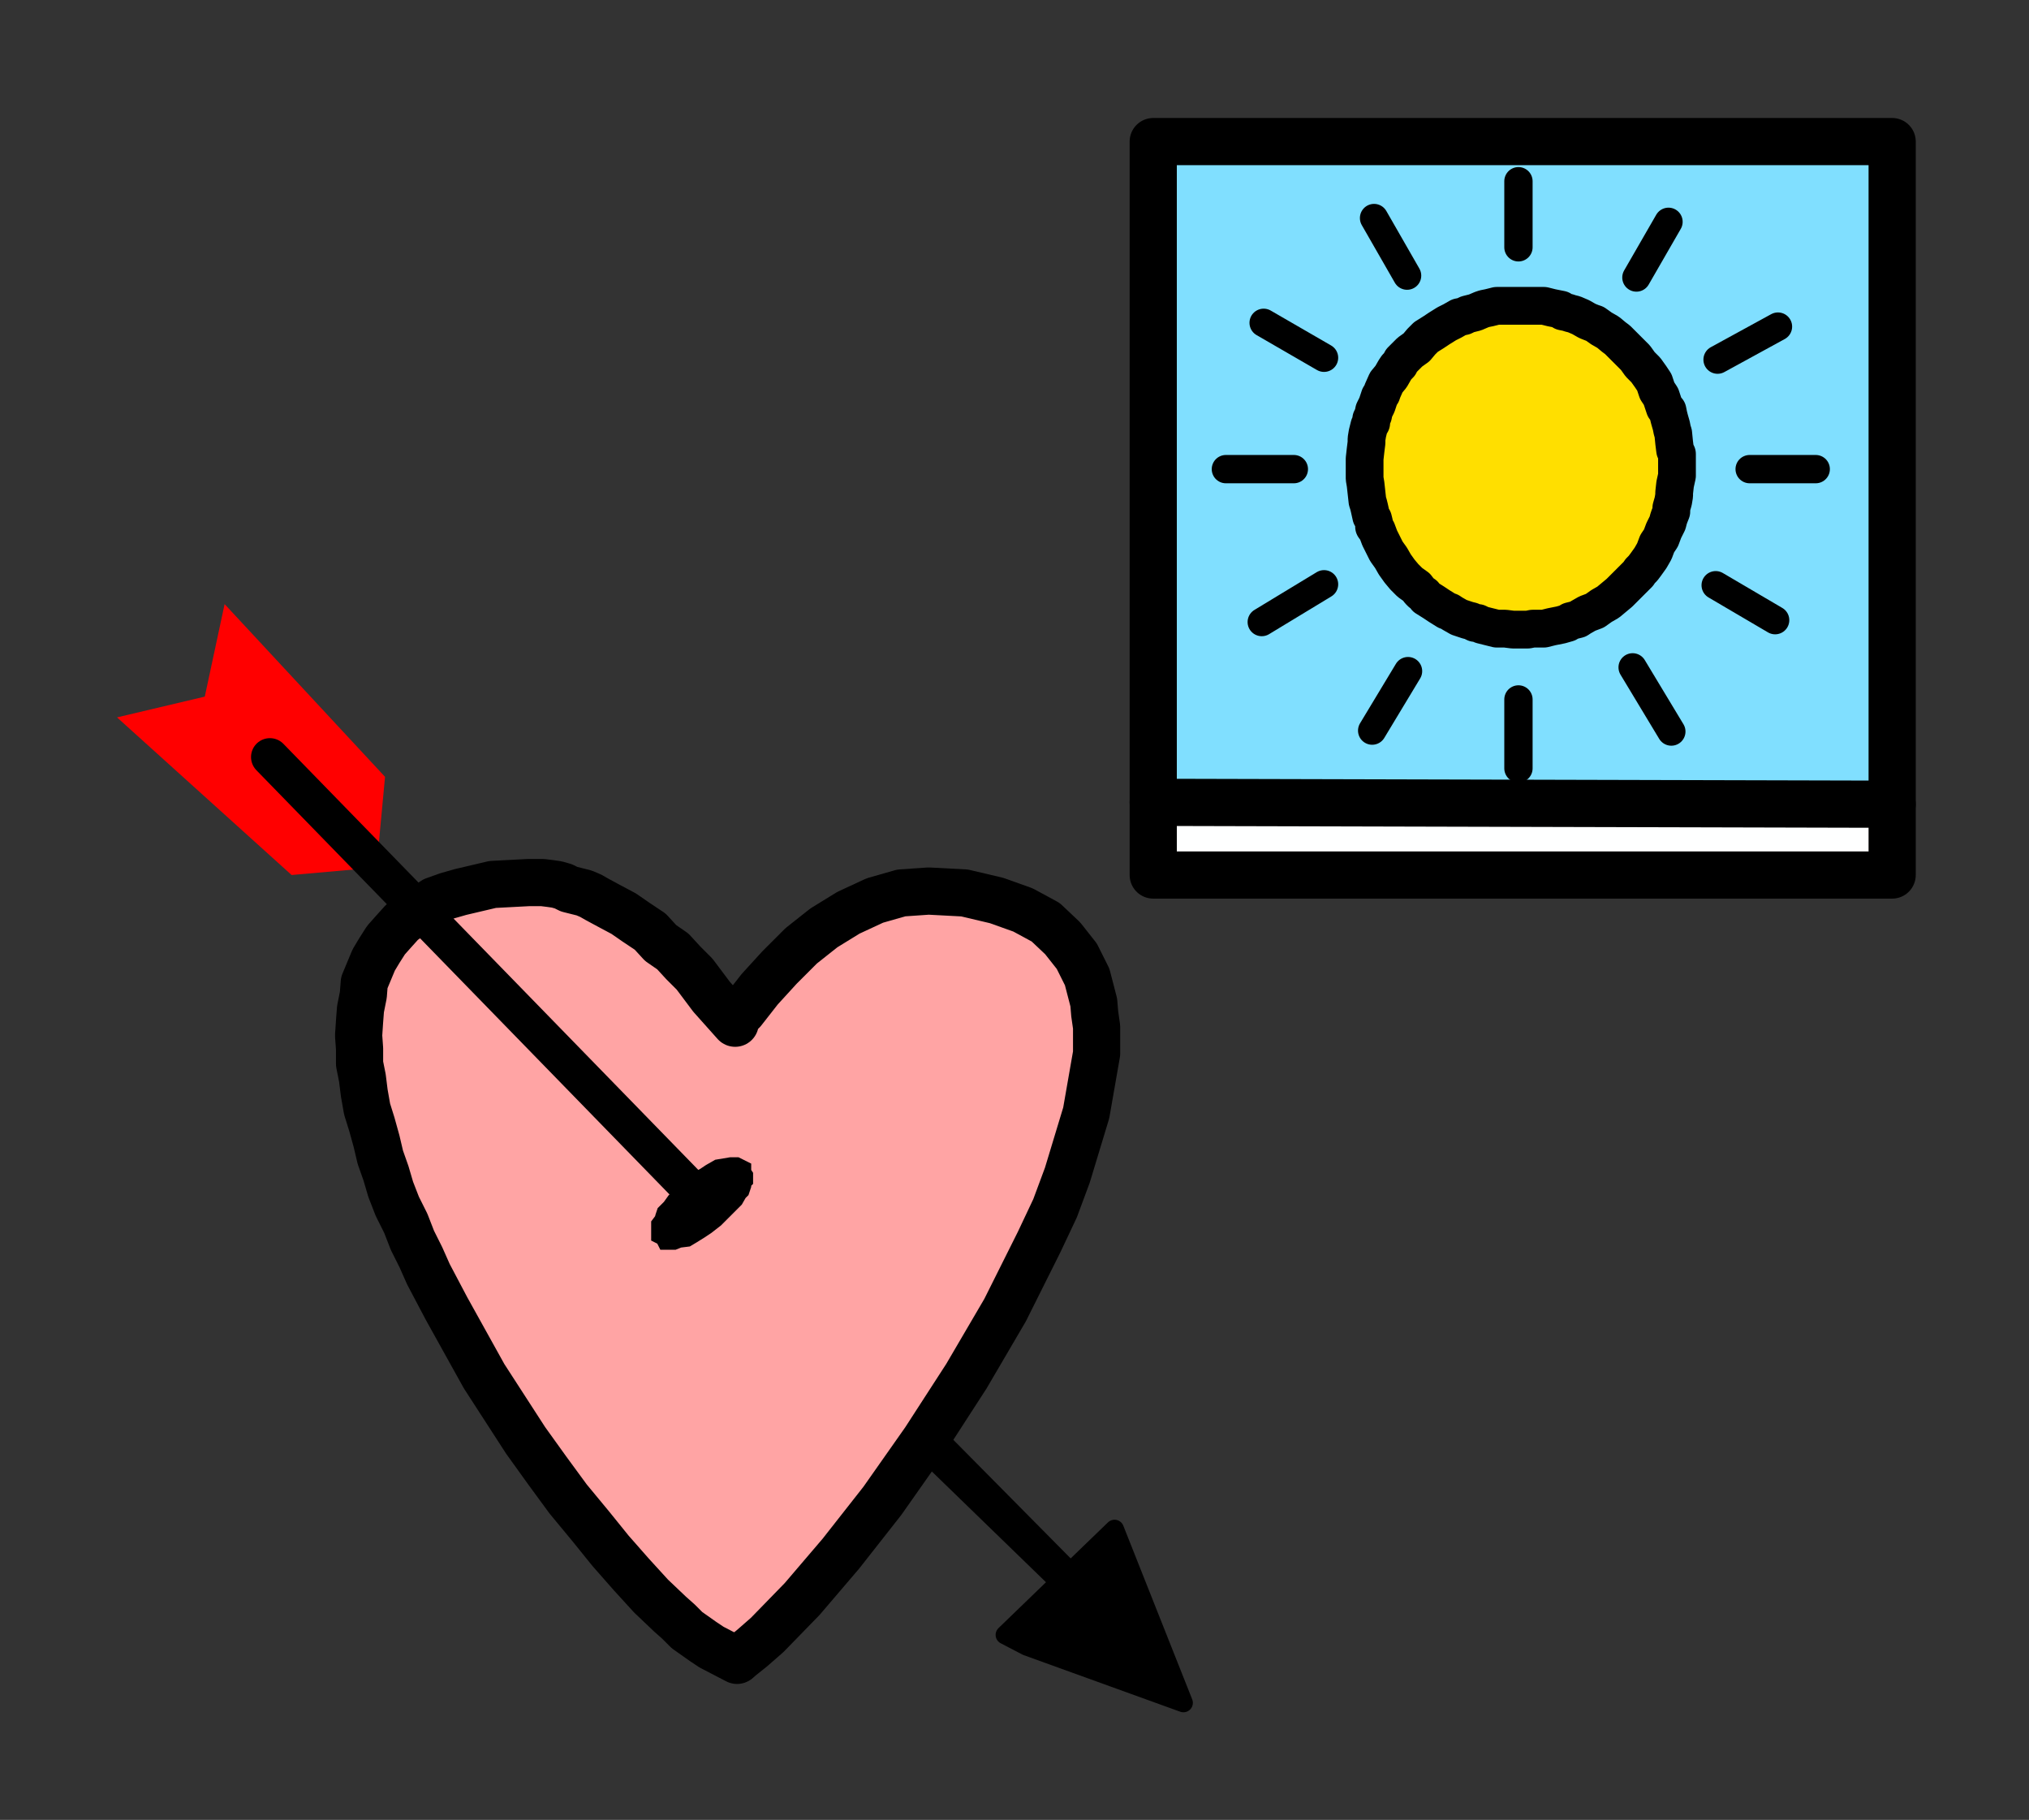 <?xml version="1.0" encoding="utf-8"?>
<!-- Generator: Adobe Illustrator 28.5.0, SVG Export Plug-In . SVG Version: 9.03 Build 54727)  -->
<svg version="1.1" baseProfile="tiny" id="Layer_1" xmlns="http://www.w3.org/2000/svg" xmlns:xlink="http://www.w3.org/1999/xlink"
	 x="0px" y="0px" viewBox="0 0 215 192.8" overflow="visible" xml:space="preserve">
<rect x="0" y="0" width="215" height="192.8" fill="#333333" stroke="none"/>
<polygon fill="#FFA4A4" points="77.9,107.3 72.1,100.4 63.5,95.2 53.3,93.7 45.6,96.2 40.6,101.7 38.9,111.2 43.1,127.7 51.6,144.4 
	63.1,161 78.1,175.5 91.9,160.7 102.2,145.7 112.1,128.1 115.8,115.2 115.5,103.3 108.7,95.6 99.1,94.1 93.1,94.8 86.1,98.5 "/>
<polyline fill="none" stroke="#000000" stroke-width="5" stroke-linecap="round" stroke-linejoin="round" stroke-miterlimit="10" points="
	78.1,175.9 75.4,174.5 74.5,173.9 72.8,172.7 71.9,171.8 71,171 69,169.1 66.9,166.8 64.7,164.3 62.6,161.7 60.2,158.8 58,155.8 
	55.7,152.6 53.5,149.2 51.3,145.8 49.3,142.2 47.3,138.6 45.4,135 44.6,133.2 43.7,131.4 43,129.6 42.1,127.8 41.4,126 40.9,124.3 
	40.3,122.6 39.9,120.9 39.4,119.1 38.9,117.5 38.6,115.8 38.4,114.2 38.1,112.7 38.1,111.1 38,109.7 38.1,108.2 38.2,106.9 
	38.5,105.4 38.6,104.1 39.1,102.9 39.6,101.7 40.2,100.7 40.9,99.6 41.7,98.7 42.6,97.7 43.7,96.9 44.8,96.2 46,95.4 47.4,94.9 
	48.8,94.5 50.5,94.1 52.2,93.7 54.1,93.6 56,93.5 57.5,93.5 58.3,93.6 59,93.7 59.7,93.9 60.3,94.2 61.9,94.6 62.6,94.9 63.3,95.3 
	64.6,96 66.1,96.8 67.4,97.7 68.9,98.7 70,99.9 71.3,100.8 72.4,102 73.6,103.2 74.5,104.4 75.4,105.6 77.9,108.4 "/>
<polygon stroke="#000000" stroke-width="2" stroke-linecap="round" stroke-linejoin="round" stroke-miterlimit="10" points="
	108.8,174.4 125.4,180.4 118.1,162 106.5,173.2 "/>
<polygon fill="#FF0000" points="12.4,76 30.9,92.7 39.9,91.9 40.8,82.3 23.8,64 21.7,73.8 "/>
<polygon points="117.1,173.7 118.7,170.4 99.2,150.7 97,154.2 "/>
<polyline fill="none" stroke="#000000" stroke-width="5" stroke-linecap="round" stroke-linejoin="round" stroke-miterlimit="10" points="
	78.2,175.8 79.7,174.6 81.3,173.2 85,169.4 89.1,164.6 93.5,159 98,152.6 102.4,145.8 106.5,138.8 110.1,131.6 111.8,128 
	113.1,124.5 115.1,117.9 116.2,111.6 116.2,108.8 116,107.4 115.9,106.2 115.2,103.5 114.7,102.5 114.1,101.3 112.6,99.4 
	110.8,97.7 108.4,96.4 105.6,95.4 102.2,94.6 98.4,94.4 95.5,94.6 92.7,95.4 89.9,96.7 87.3,98.3 84.9,100.2 82.6,102.5 80.5,104.8 
	78.7,107.1 "/>
<polygon stroke="#000000" stroke-width="3" stroke-miterlimit="10" points="70.7,130.6 70.5,130.5 70.5,130.3 70.5,130.1 
	70.5,129.9 70.8,129.5 70.9,129.1 71,128.8 71.5,128.3 72,127.6 72.7,126.9 73.5,126.3 74.1,125.6 75,125.1 75.6,124.7 76.3,124.3 
	76.9,124.2 77.5,124.1 77.8,124.1 77.9,124.1 78.1,124.2 78.1,124.3 78.1,124.4 78.3,124.7 78.3,124.8 78.1,125 78.1,125.5 
	78,125.8 77.8,126 77.4,126.7 76.8,127.3 76.1,128 75.4,128.7 74.5,129.4 73.9,129.8 73.1,130.3 72.6,130.6 71.8,130.7 71.3,130.9 
	71.1,130.9 70.9,130.9 70.8,130.7 "/>
<g id="Artwork_57_1_">
	<g>
		<polygon fill-rule="evenodd" fill="#80DFFF" points="122.2,86.8 200.5,87 200.5,16.8 122.2,16.8 122.2,51.5 122.4,86.4 		"/>
		<polygon fill-rule="evenodd" fill="#FEFFFF" points="122.2,92.7 200.5,92.7 200.5,84.8 122.2,84.8 122.2,88.7 122.4,92.7 		"/>
		
			<polyline fill="none" stroke="#000000" stroke-width="5" stroke-linecap="round" stroke-linejoin="round" stroke-miterlimit="10" points="
			122.2,85 200.5,85.2 200.5,15 122.2,15 122.2,84.6 122.2,85 		"/>
		
			<polyline fill="none" stroke="#000000" stroke-width="5" stroke-linecap="round" stroke-linejoin="round" stroke-miterlimit="10" points="
			122.2,85 122.2,92.7 200.5,92.7 200.5,85.2 		"/>
		
			<line fill="none" stroke="#000000" stroke-width="3" stroke-linecap="round" stroke-linejoin="round" stroke-miterlimit="10" x1="160.9" y1="19.2" x2="160.9" y2="26.2"/>
		
			<line fill="none" stroke="#000000" stroke-width="3" stroke-linecap="round" stroke-linejoin="round" stroke-miterlimit="10" x1="160.9" y1="74.1" x2="160.9" y2="81.4"/>
		
			<line fill="none" stroke="#000000" stroke-width="3" stroke-linecap="round" stroke-linejoin="round" stroke-miterlimit="10" x1="185.4" y1="49.7" x2="192.4" y2="49.7"/>
		
			<line fill="none" stroke="#000000" stroke-width="3" stroke-linecap="round" stroke-linejoin="round" stroke-miterlimit="10" x1="137.1" y1="49.7" x2="129.9" y2="49.7"/>
		
			<line fill="none" stroke="#000000" stroke-width="3" stroke-linecap="round" stroke-linejoin="round" stroke-miterlimit="10" x1="140.3" y1="61.9" x2="133.7" y2="65.9"/>
		
			<line fill="none" stroke="#000000" stroke-width="3" stroke-linecap="round" stroke-linejoin="round" stroke-miterlimit="10" x1="188.4" y1="34.6" x2="182" y2="38.1"/>
		
			<line fill="none" stroke="#000000" stroke-width="3" stroke-linecap="round" stroke-linejoin="round" stroke-miterlimit="10" x1="176.8" y1="23.5" x2="173.4" y2="29.4"/>
		
			<line fill="none" stroke="#000000" stroke-width="3" stroke-linecap="round" stroke-linejoin="round" stroke-miterlimit="10" x1="149.2" y1="71.1" x2="145.4" y2="77.4"/>
		
			<line fill="none" stroke="#000000" stroke-width="3" stroke-linecap="round" stroke-linejoin="round" stroke-miterlimit="10" x1="145.6" y1="23.1" x2="149.1" y2="29.2"/>
		
			<line fill="none" stroke="#000000" stroke-width="3" stroke-linecap="round" stroke-linejoin="round" stroke-miterlimit="10" x1="173" y1="70.7" x2="177.1" y2="77.5"/>
		
			<line fill="none" stroke="#000000" stroke-width="3" stroke-linecap="round" stroke-linejoin="round" stroke-miterlimit="10" x1="133.9" y1="34.2" x2="140.3" y2="37.9"/>
		
			<line fill="none" stroke="#000000" stroke-width="3" stroke-linecap="round" stroke-linejoin="round" stroke-miterlimit="10" x1="181.8" y1="62" x2="188.1" y2="65.7"/>
		
			<polygon fill-rule="evenodd" fill="#FFDF00" stroke="#000000" stroke-width="4" stroke-linecap="round" stroke-linejoin="round" stroke-miterlimit="10" points="
			144.6,49.5 144.6,48.6 144.7,47.7 144.8,46.9 144.8,46.5 144.9,45.9 145.1,45.1 145.3,44.8 145.3,44.4 145.5,44 145.6,43.5 
			145.9,42.9 146.2,42 146.4,41.7 146.5,41.4 146.9,40.5 147.4,39.9 147.8,39.2 148,38.9 148.3,38.6 148.5,38.2 148.8,37.9 
			149.4,37.3 150.1,36.8 150.6,36.2 151.1,35.7 151.9,35.2 152.5,34.8 153.3,34.3 153.9,34 154.6,33.6 155.1,33.5 155.5,33.3 
			155.9,33.2 156.3,33.1 157,32.8 157.3,32.7 157.8,32.6 158.6,32.4 159.5,32.4 159.9,32.4 160.3,32.4 160.8,32.4 161,32.4 
			161.9,32.4 162.8,32.4 163.6,32.4 164,32.5 164.4,32.6 165.4,32.8 165.6,33 166.1,33.1 166.4,33.2 166.8,33.3 167.5,33.6 
			168.2,34 168.7,34.2 169,34.3 169.7,34.8 170.4,35.2 171,35.7 171.4,36 171.6,36.2 171.9,36.5 172.2,36.8 172.7,37.3 173.3,37.9 
			173.8,38.6 174.4,39.2 174.9,39.9 175.3,40.5 175.6,41.4 176,42 176.3,42.9 176.4,43.2 176.7,43.5 176.8,44 176.9,44.4 
			177.1,45.1 177.2,45.6 177.3,45.9 177.4,46.9 177.5,47.7 177.7,48.1 177.7,48.6 177.7,49.1 177.7,49.5 177.7,50.4 177.5,51.3 
			177.4,52.2 177.4,52.5 177.3,53.1 177.1,53.8 177.1,54.2 176.9,54.7 176.8,55 176.7,55.4 176.3,56.2 176,57 175.8,57.3 
			175.6,57.6 175.3,58.4 174.9,59.1 174.4,59.8 174.1,60.2 173.8,60.5 173.6,60.8 173.3,61.1 172.7,61.7 172.2,62.2 171.6,62.8 
			171,63.3 170.4,63.8 169.7,64.2 169,64.7 168.2,65 167.5,65.4 167.2,65.6 166.8,65.7 166.4,65.8 166.1,66 165.4,66.2 164.9,66.3 
			164.4,66.4 163.6,66.6 162.8,66.6 162.4,66.6 161.9,66.7 161.6,66.7 161,66.7 160.3,66.7 159.5,66.6 158.6,66.6 158.2,66.5 
			157.8,66.4 157,66.2 156.6,66 156.3,66 155.9,65.8 155.5,65.7 154.6,65.4 153.9,65 153.6,64.8 153.3,64.7 152.5,64.2 151.9,63.8 
			151.1,63.3 150.9,63 150.6,62.8 150.4,62.6 150.1,62.2 149.4,61.7 148.8,61.1 148.3,60.5 147.8,59.8 147.4,59.1 146.9,58.4 
			146.5,57.6 146.2,57 145.9,56.2 145.6,55.8 145.6,55.4 145.5,55 145.3,54.7 145.1,53.8 145,53.4 144.9,53.1 144.8,52.2 
			144.7,51.3 144.6,50.7 144.6,50.4 144.6,49.9 		"/>
	</g>
</g>
<line fill="none" stroke="#000000" stroke-width="4" stroke-linecap="round" stroke-linejoin="round" stroke-miterlimit="10" x1="28.6" y1="80.2" x2="73.5" y2="126.3"/>
</svg>
